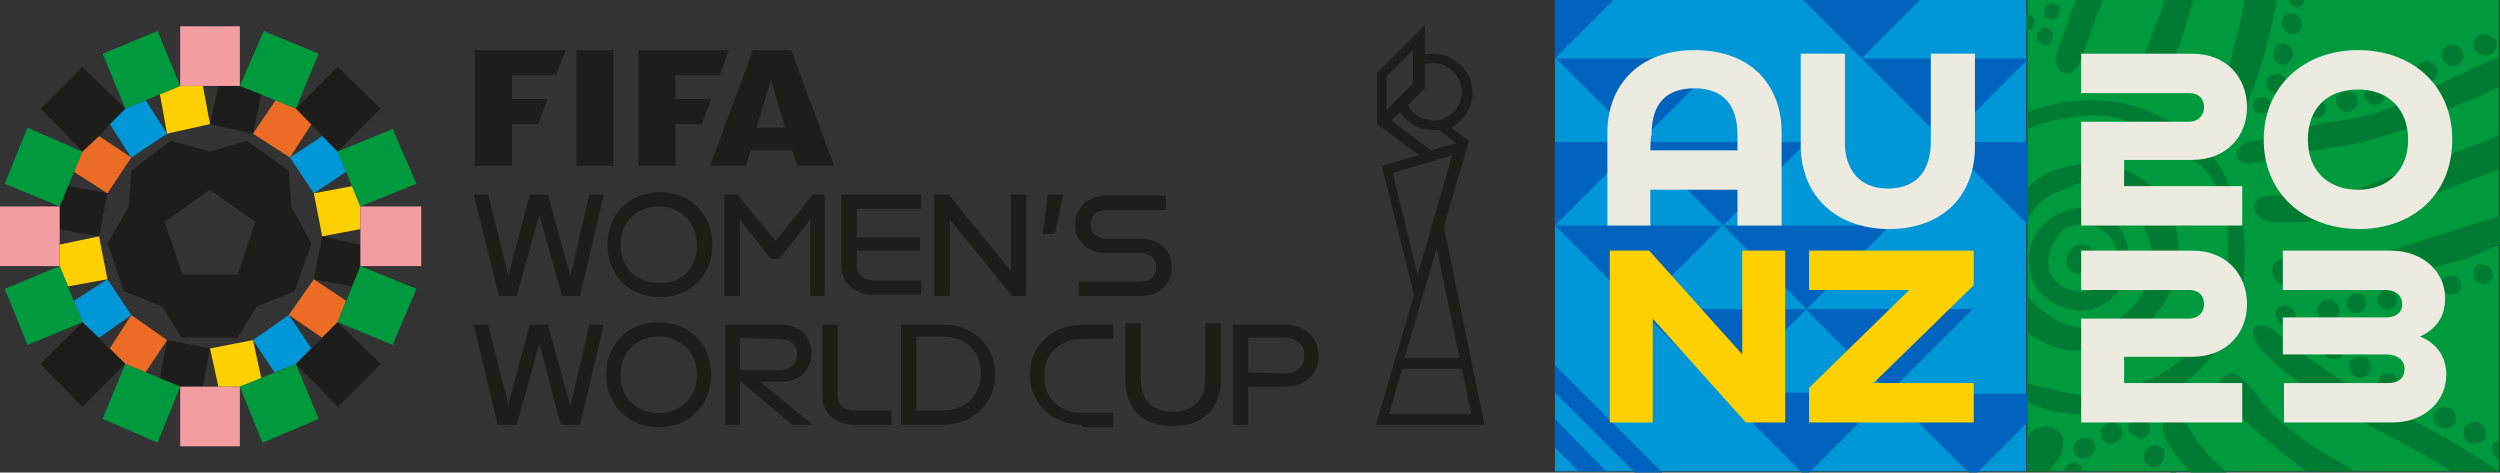 <?xml version="1.0" encoding="utf-8"?>
<!-- Generator: Adobe Illustrator 27.7.0, SVG Export Plug-In . SVG Version: 6.00 Build 0)  -->
<svg version="1.1" id="Capa_1" xmlns="http://www.w3.org/2000/svg" xmlns:xlink="http://www.w3.org/1999/xlink" x="0px" y="0px"
	 viewBox="0 0 209.5 39.6" style="enable-background:new 0 0 209.5 39.6;" xml:space="preserve">
<rect x="0" y="0" width="209.5" height="39.6" fill="#333333" stroke="none"/>
<style type="text/css">
	.st0{fill:#009A3E;}
	.st1{fill:#007B32;}
	.st2{fill:#EDEBE0;}
	.st3{fill:#0097D9;}
	.st4{fill:#0063BE;}
	.st5{fill:#FFD000;}
	.st6{fill:#1D1D1B;}
	.st7{fill:#ED6C25;}
	.st8{fill:#F39CA2;}
</style>
<g>
	<g>
		<rect x="169.9" class="st0" width="39.5" height="39.5"/>
		<path class="st1" d="M179.1,6.2c0.3-1.1,1.7-4.3,2.3-6.2h2.4c-0.3,1.2-0.7,2.4-1.1,3.6c-0.4,1.1-0.9,2.1-1.4,3
			c-0.4,0.8-1,1.2-1.4,1.2C179.3,7.9,178.8,7.4,179.1,6.2 M184.4,30.9c0.9-0.8,1.5-1.8,1.8-2.2c0.8-1.3,2.4-4.7,1.8-9.4
			c-0.2-1.2-0.8-2.6-1.2-3.7c-0.5-1.4-1.2-2.4-2.3-3.4c-1.8-1.7-3.6-2.6-5.3-3.2c-4-1.3-7.7-0.2-9.3,0.4v1.4
			c0.7-0.3,1.4-0.5,2.1-0.7c1.3-0.2,3.9-0.9,6.4,0.1c0.2,0.1,0.3,0.1,0.5,0.2c2.2,1,2,1.1,2.5,1.3c0.3,0.1,0.6,0.2,0.8,0.3
			c0.2,0.1,0.5,0.4,0.6,0.6c0.2,0.4,0.5,0.8,1.2,1c0.7,0.2,1.6,1.9,2,2.4c0.4,0.6,0.5,1.4,0.6,2.3c0.1,1,0.3,4.6-0.3,6
			c-0.6,1.3-2.3,5.3-4.8,6.8c-2.5,1.5-5.4,2-6.6,2c-1.6,0-2.8-0.5-3.3-0.6c-0.5,0-0.9-0.1-1.7-0.4v1.6c0.9,0.4,1.9,0.8,3.1,0.9
			C178,35.5,182,33.2,184.4,30.9 M174.1,5.6c0.4-0.6,1.2-3.3,1.7-4.5c0.1-0.3,0.3-0.7,0.4-1.1h-2.3c-0.6,1.7-1.1,3.5-1.4,4
			C171.7,5.7,173.2,6.9,174.1,5.6 M172.2,1.6c0.3-0.1,0.5-0.6,0.4-0.9c-0.1-0.3-0.6-0.5-0.9-0.4c-0.3,0.2-0.5,0.6-0.3,0.9
			C171.5,1.6,171.9,1.7,172.2,1.6 M171.7,3.7c0.3-0.2,0.4-0.7,0.3-1c-0.2-0.3-0.6-0.5-0.9-0.3c-0.4,0.2-0.5,0.6-0.3,1
			C170.9,3.7,171.3,3.9,171.7,3.7 M170.2,1.3c-0.1-0.1-0.2-0.1-0.4-0.2v1.5c0.1,0,0.3-0.1,0.4-0.2C170.6,2.1,170.6,1.5,170.2,1.3
			 M170.1,22.5c0-0.2-0.1-0.4-0.1-0.6c0-2.7,2-3.9,3.3-4.3c0.3-0.1,0.6-0.1,0.8-0.2c1.3-0.1,3.8,0.9,4.2,3.3s-0.6,4.3-2.7,5.1
			C174,26.5,170.5,25.6,170.1,22.5 M173,24.1c2,1,3.6-0.4,4-1c0.3-0.6,0.8-1.4,0.1-2.8c-0.7-1.6-3.5-2-4.5-0.7
			C171.5,20.9,171,23,173,24.1 M181.2,25.6c2.1-3.2,1.5-6.7,0.2-8.7c-1.3-2-3.6-3-5.4-3.2c-0.5-0.1-1-0.1-1.3,0
			c-0.9,0.2-1.8,0.2-2.9,0.7c-0.7,0.3-1.3,0.8-1.9,1.3v2.6c0.7-1.1,1.6-1.9,2.5-2.2c0.9-0.3,1.3-0.6,1.6-0.7c0.2,0,0.5-0.1,0.9-0.1
			c0.5,0,1.1,0.1,1.8,0.4c1.3,0.6,1.3,1.1,1.9,1.6c0.8,0.7,0.8,1.1,1.5,2.8c0.5,1.3,0.2,2-0.1,3.3c-0.1,0.7-0.7,2-2,3
			c-1.3,1-1.9,0.8-3.2,1c-1.3,0.2-2.5-0.5-3.4-1.2c-0.7-0.5-1-0.8-1.5-1.4v3.1c1.3,0.9,2.7,1.4,3.8,1.5
			C175.3,29.2,179.1,28.8,181.2,25.6 M183.6,36.1c-0.4-0.6-1.1-1.5-2-0.9c-1,0.6,0.3,2.4,1,3.3c0.3,0.3,0.6,0.7,1,1.1h3
			C184.6,37.8,184.2,37.2,183.6,36.1 M181.8,39.6h0.6C182.3,39.5,182,39.5,181.8,39.6 M201.8,33c-0.3,0.4-0.1,1.1,0.3,1.4
			c0.4,0.3,0.9,0.2,1.3-0.2c0.4-0.5,0.3-1-0.2-1.4C202.7,32.5,202.1,32.6,201.8,33 M209.3,38.5c0,0,0.1,0,0.1,0.1v-1.7
			c-0.2,0.1-0.4,0.2-0.5,0.3C208.7,37.5,208.9,38.1,209.3,38.5 M206.5,35.9c-0.2,0.4,0,1,0.4,1.2s1,0.1,1.3-0.3
			c0.3-0.5,0.1-1.1-0.4-1.3C207.4,35.2,206.8,35.4,206.5,35.9 M194.8,28.8c-0.3,0.4-0.2,0.9,0.2,1.1c0.5,0.3,1.1,0.3,1.3-0.2
			c0.3-0.4,0.1-1-0.3-1.2C195.6,28.2,195.1,28.3,194.8,28.8 M204.1,34.5c-0.3,0.3-0.2,0.9,0.2,1.2c0.4,0.3,1.1,0.3,1.4-0.2
			c0.2-0.4,0.1-0.9-0.2-1.2C205,34,204.5,34,204.1,34.5 M196.9,30.3c-0.2,0.4,0,0.9,0.4,1.2c0.4,0.3,0.9,0.2,1.2-0.2
			c0.3-0.4,0.2-1-0.2-1.3C197.9,29.8,197.2,29.9,196.9,30.3 M194.1,27.1c-0.4-0.3-1-0.2-1.3,0.3c-0.3,0.4-0.2,0.9,0.3,1.2
			c0.4,0.3,1,0.1,1.2-0.3C194.6,27.9,194.5,27.4,194.1,27.1 M199.6,32.9c0.5,0.3,1.1,0.2,1.3-0.3c0.3-0.4,0.1-0.9-0.4-1.2
			c-0.4-0.2-0.9-0.1-1.2,0.4C199.1,32.2,199.2,32.6,199.6,32.9 M191.2,27.2c0.3,0.2,0.8,0.1,1-0.3c0.3-0.4,0.2-0.9-0.2-1.1
			c-0.4-0.3-1-0.2-1.3,0.2C190.6,26.3,190.8,26.9,191.2,27.2 M200.6,8.9c-1.6,0.7-3.5,1.1-5.2,1.3c-1.6,0.2-5.6,1.5-6.5,1.6
			c-1.6,0.1-2,1.7-0.6,1.9c0.7,0.1,3.2-0.8,4.3-0.9c1.1-0.1,4.3-0.7,5-0.8s2.7-0.8,3.1-0.9c0.4-0.1,1.9-0.5,3-1.2
			c1.1-0.7,4.2-1.8,5-2.3c0.2-0.1,0.4-0.2,0.7-0.3V4.8C206.9,5.8,201.9,8.3,200.6,8.9 M196.6,16.2c-1.1,0.4-5.4,0.1-6.6,0.2
			c-1.6,0.1-1.4,2.1,0.4,2.2c3.6,0.3,9-0.9,11.1-1.4c1.3-0.4,4.6-1.8,7.9-3v-2.9c-0.3,0.1-0.6,0.3-0.8,0.4
			C207.2,12.2,200.4,14.8,196.6,16.2 M199.3,21.3c-1.7,0.5-5.7,0.9-7.2,0.5c-2.3-0.6-2.3,1.9,0,2.4c1.3,0.3,5.5-0.1,6.4-0.3
			c1.6-0.4,6.5-1.8,7.7-2.1c0.5-0.1,1.6-0.6,3.3-1.3v-2.4c-0.2,0.1-0.4,0.1-0.6,0.2C206.6,18.9,202.8,20.3,199.3,21.3 M195.7,25.3
			c-0.4-0.3-1.1-0.2-1.4,0.3c-0.2,0.3-0.1,0.8,0.3,1.1c0.4,0.3,1,0.2,1.3-0.2C196.1,26.1,196.1,25.6,195.7,25.3 M197.9,24.7
			c-0.4-0.2-0.9-0.1-1.1,0.3c-0.3,0.4-0.2,0.9,0.2,1.1c0.4,0.3,0.9,0.2,1.1-0.2C198.4,25.5,198.3,24.9,197.9,24.7 M199.7,25.8
			c0.4,0.2,0.9,0.1,1.1-0.3c0.2-0.4,0-0.9-0.3-1.1c-0.4-0.2-0.9-0.1-1.1,0.3C199.1,25,199.2,25.6,199.7,25.8 M203.1,25.3
			c0.4-0.2,0.6-0.7,0.5-1.1c-0.1-0.4-0.6-0.7-1-0.6c-0.5,0.1-0.7,0.7-0.5,1.1C202.3,25.3,202.7,25.5,203.1,25.3 M207.7,4.5
			c0.5,0.3,1.1,0.1,1.4-0.3c0.3-0.4,0.1-1-0.4-1.2c-0.5-0.3-1.1-0.1-1.3,0.3C207.1,3.6,207.2,4.2,207.7,4.5 M207.7,23.7
			c0.4,0.2,0.8,0.1,1.1-0.3c0.2-0.3,0.1-0.8-0.3-1.1c-0.4-0.2-0.9-0.2-1.1,0.1C207.1,22.9,207.3,23.4,207.7,23.7 M203,6.7
			c0.4,0.3,1,0.1,1.2-0.3c0.2-0.4,0-0.9-0.5-1.2c-0.4-0.2-0.9,0-1.1,0.4C202.4,6,202.6,6.5,203,6.7 M196.2,9.2
			c0.4,0.3,0.9,0.2,1.2-0.2c0.3-0.4,0.2-0.9-0.2-1.2c-0.4-0.3-1-0.1-1.3,0.2C195.6,8.4,195.8,9,196.2,9.2 M198.5,8.6
			c0.4,0.3,1,0.2,1.2-0.1c0.3-0.4,0.1-0.9-0.2-1.1c-0.4-0.2-0.9-0.1-1.2,0.2C198,7.8,198.1,8.3,198.5,8.6 M206.1,24.4
			c0.3-0.4,0.1-0.9-0.2-1.2c-0.4-0.2-0.9-0.1-1.2,0.2c-0.2,0.3-0.1,0.8,0.2,1.1C205.3,24.8,205.8,24.7,206.1,24.4 M193.7,9.8
			c0.4,0.2,0.9,0,1.1-0.3c0.2-0.3,0.1-0.8-0.3-1c-0.4-0.2-0.9-0.1-1.1,0.3C193.1,9.1,193.3,9.6,193.7,9.8 M200.7,7.6
			c0.4,0.2,0.8,0.1,1-0.2c0.3-0.4,0.1-0.9-0.3-1.1c-0.4-0.2-0.8-0.1-1.1,0.2C200.2,6.8,200.3,7.3,200.7,7.6 M189.9,8.2
			c-0.4-0.2-0.8,0-1,0.3c-0.2,0.3-0.1,0.8,0.2,0.9c0.4,0.2,1,0.1,1.1-0.2C190.4,8.9,190.3,8.3,189.9,8.2 M191.3,9.9
			c0.4,0.3,0.9,0.2,1.1-0.1c0.3-0.4,0.1-0.9-0.3-1.1c-0.4-0.2-0.8-0.1-1,0.3C190.9,9.2,191,9.6,191.3,9.9 M205.1,5.4
			c0.4,0.3,1,0.1,1.2-0.3c0.3-0.4,0.1-0.9-0.3-1.2c-0.4-0.3-1-0.2-1.3,0.3C204.5,4.7,204.7,5.2,205.1,5.4 M195.8,31.6
			c-2.3-1.5-4-2.9-5.1-3.8c-0.9-0.8-2.7-0.9-1.5,1.1c0.5,0.9,2.5,2.4,3.4,3.1c2.5,1.8,5.1,3.2,6.4,3.9c1.1,0.6,4.1,2.1,6.4,3.6h4
			c-3.6-2.5-6.9-4.1-8.6-5C199.6,33.8,197.7,32.9,195.8,31.6 M188.9,32.8c-0.6-0.8-1.5-1.5-1.7-1.5c-0.3,0-0.9,0.3-1,0.4
			c-0.2,0.2-0.4,0.7-0.2,1.1c0.4,0.8,1.2,1.6,1.6,2c1.4,1.3,3.4,3,5.7,4.7h4c-0.6-0.4-1.3-0.8-1.8-1.1
			C192.7,36.8,190.6,35.2,188.9,32.8 M174.7,22.7c0.7-0.4,1.4-1.3,0.4-2c-0.5-0.4-1.6-0.3-1.9,0.9C173,22.8,174,23.2,174.7,22.7
			 M180,36.4c0.3-0.4,0.2-1-0.2-1.3c-0.4-0.3-1-0.2-1.3,0.2c-0.3,0.4-0.2,0.9,0.3,1.2C179.3,36.9,179.7,36.8,180,36.4 M181.4,37.7
			c-0.1-0.1-0.1-0.2-0.3-0.2c-0.4-0.3-1-0.2-1.3,0.3c-0.2,0.2-0.2,0.5-0.1,0.8c0.1,0.1,0.2,0.3,0.3,0.4c0.4,0.3,0.9,0.2,1.2-0.3
			c0.1-0.1,0.1-0.3,0.1-0.5c0,0,0,0,0-0.1C181.5,38,181.5,37.8,181.4,37.7 M177.4,35.5c-0.4-0.3-0.9-0.1-1.2,0.3
			c-0.3,0.4-0.2,1,0.2,1.2c0.4,0.3,0.9,0.3,1.3-0.3C178.1,36.2,177.7,35.8,177.4,35.5 M174.1,36.9c-0.4,0.3-0.5,0.9-0.2,1.2
			c0.3,0.4,0.8,0.4,1.3,0.1c0.4-0.3,0.5-0.9,0.2-1.2C175.1,36.6,174.5,36.6,174.1,36.9 M169.9,36.5v3h1.8c0.3-0.4,0.6-0.8,0.8-1.1
			C173.9,36.2,171.5,34.8,169.9,36.5 M173.6,38.8c-0.4,0.1-0.6,0.4-0.6,0.7h1.5c0-0.1,0-0.1,0-0.2C174.4,39,174,38.7,173.6,38.8
			 M188.1,9.2c1.6-3.6,2.3-7.3,2.5-8.3c0.1-0.2,0.1-0.5,0.2-0.9h-2.7c-0.5,2.6-1.6,7.2-2.5,8.8C184.3,11.2,187.1,11.7,188.1,9.2
			 M190.6,5c0.2,0.3,0.7,0.5,1,0.4c0.4-0.2,0.7-0.7,0.5-1.2c-0.2-0.4-0.6-0.7-1.1-0.5C190.6,3.9,190.4,4.6,190.6,5 M192.4,2.8
			c0.5-0.2,0.6-0.6,0.4-1.1c-0.2-0.5-0.8-0.7-1.2-0.5c-0.4,0.2-0.5,0.7-0.3,1.1C191.5,2.8,192,3,192.4,2.8 M191.2,7.7
			c0.4-0.3,0.5-0.8,0.3-1.1c-0.2-0.4-0.8-0.5-1.1-0.3C190,6.4,189.8,7,190,7.3C190.2,7.8,190.8,7.9,191.2,7.7 M192.7,0.6
			c0.2-0.1,0.4-0.3,0.4-0.6h-1.3c0,0.1,0,0.1,0.1,0.2C192,0.5,192.5,0.7,192.7,0.6"/>
		<g>
			<path class="st2" d="M205,31.4c0,2.2-1.8,4-4.5,4h-9.1v-3.3h8.7c0.9,0,1.4-0.4,1.4-1.2c0-0.7-0.6-1.2-1.5-1.2h-8.7v-3.1h8.6
				c0.9,0,1.4-0.4,1.4-1.1c0-0.8-0.6-1.2-1.4-1.2h-8.6V21h9c2.8,0,4.6,1.8,4.6,4c0,1.4-0.6,2.5-2.1,3.2C204.3,28.8,205,30,205,31.4"
				/>
			<path class="st2" d="M174.4,35.4v-8.7h9c0.9,0,1.3-0.6,1.3-1.2c0-0.7-0.4-1.2-1.3-1.2h-9V21h9.3c2.9,0,4.6,2,4.6,4.5
				c0,2.4-1.7,4.4-4.6,4.4H178v2.2h9.9v3.3L174.4,35.4L174.4,35.4z"/>
			<path class="st2" d="M189.7,11.7c0-4.4,3.3-7.5,7.9-7.5c4.6,0,7.9,3,7.9,7.5s-3.2,7.5-7.9,7.5C192.9,19.1,189.7,16.1,189.7,11.7
				 M201.8,11.7c0-2.5-1.6-4.2-4.2-4.2c-2.7,0-4.2,1.7-4.2,4.2s1.6,4.2,4.2,4.2C200.2,15.9,201.8,14.2,201.8,11.7"/>
			<path class="st2" d="M174.4,18.9v-8.7h9c0.9,0,1.3-0.6,1.3-1.2c0-0.7-0.4-1.2-1.3-1.2h-9V4.5h9.3c2.9,0,4.6,2,4.6,4.5
				c0,2.4-1.7,4.4-4.6,4.4H178v2.2h9.9v3.3L174.4,18.9L174.4,18.9z"/>
		</g>
	</g>
	<g>
		<rect x="130.3" class="st3" width="39.5" height="39.5"/>
		<path class="st4" d="M169.9,5l-6.9,6.9h6.9v6.9l-6.9-6.9l-7-7L151.1,0h9.8L156,4.9h13.9L169.9,5L169.9,5z M165,39.6h0.7l4.2-4.2
			v-2.4h-11.6L165,39.6z M151.3,25.9l7,7l7-7L151.3,25.9L151.3,25.9z M158.4,18.9h-14l7,7L158.4,18.9z M151.4,11.9h-14l7,7
			L151.4,11.9z M130.4,4.9l7,7l7-7C144.3,4.9,130.4,4.9,130.4,4.9z M130.3,0v4.9l0,0l4.9-4.9H130.3L130.3,0z M151,39.6h0.6l6.7-6.7
			h-14L151,39.6z M137.4,25.9l7,7l7-7L137.4,25.9L137.4,25.9z M130.3,18.9l7,7l7-7H130.3z M130.3,11.9v7l0,0l7-7H130.3z M130.3,4.9
			L130.3,4.9L130.3,4.9C130.3,4.9,130.3,4.9,130.3,4.9z M130.3,32.9l6.7,6.7h2.3l-9-9L130.3,32.9L130.3,32.9z M130.3,37.5l2,2h2.3
			l-4.3-4.4V37.5z"/>
		<g>
			<g>
				<polygon class="st5" points="165.4,21 165.4,23.9 157,32.1 165.4,32.1 165.4,35.4 151.6,35.4 151.6,32.5 160,24.3 151.6,24.3 
					151.6,21 				"/>
				<polygon class="st5" points="146,21 149.6,21 149.6,35.4 146.3,35.4 138.5,26.7 138.5,35.4 134.9,35.4 134.9,21 138.2,21 
					146,29.7 				"/>
			</g>
			<g>
				<path class="st2" d="M150.9,12.2V4.5h3.7v7.4c0,2.4,1.3,3.9,3.6,3.9c2.4,0,3.6-1.5,3.6-3.9V4.5h3.7v7.8c0,3.8-2.4,6.9-7.3,6.9
					C153.4,19.1,150.9,16,150.9,12.2"/>
				<path class="st2" d="M149.3,11.1v7.8h-3.7v-3h-7.3v3h-3.6v-7.8c0-3.8,2.5-6.9,7.3-6.9C146.9,4.2,149.3,7.3,149.3,11.1
					 M138.3,12.6h7.3v-1.3c0-2.5-1.2-3.9-3.6-3.9c-2.4,0-3.6,1.3-3.6,3.9C138.3,11.4,138.3,12.6,138.3,12.6z"/>
			</g>
		</g>
	</g>
	<g>
		<g>
			<path class="st6" d="M124.4,35.6L121,19l2.1-7.2l0,0l-1.5-1.1c1.1-0.6,1.8-1.7,1.8-2.9c0-1.8-1.5-3.3-3.3-3.3
				c-0.2,0-0.5,0-0.7,0.1V2.1l-4,4v4.3l3.5,2.6l-3.1,0.9l2.7,10.8l-3.2,10.9L124.4,35.6L124.4,35.6L124.4,35.6z M120.1,5.3
				c1.3,0,2.4,1.1,2.4,2.4s-1.1,2.4-2.4,2.4c-0.9,0-1.7-0.5-2.1-1.3l1.4-1.4v-2C119.6,5.3,119.8,5.3,120.1,5.3 M116.2,6.4l2.2-2.2V7
				l-2.2,2.2V6.4z M116.6,10.1l0.7-0.7c0.6,0.9,1.6,1.5,2.8,1.5c0.2,0,0.3,0,0.5,0L122,12l-2.1,0.6L116.6,10.1z M116.7,14.5l5-1.5
				l-2.9,10L116.7,14.5z M120.4,20.8l1.9,9.2h-4.6L120.4,20.8z M122.5,30.9l0.8,3.8h-6.9l1.1-3.8H122.5z"/>
			<g>
				<path class="st6" d="M107.6,27.2c1.9,0,2.9,1.2,2.9,2.6c0,1.4-0.9,2.6-2.9,2.6h-3v3.2h-1.3v-8.4H107.6z M107.6,31.3
					c1.2,0,1.7-0.7,1.7-1.5c0-0.8-0.5-1.5-1.7-1.5h-3v2.9L107.6,31.3L107.6,31.3z"/>
				<path class="st6" d="M94.3,31.9v-4.8h1.3v4.7c0,1.6,0.9,2.7,2.7,2.7s2.7-1.1,2.7-2.7v-4.7h1.3v4.8c0,2.1-1.3,3.8-3.9,3.8
					C95.6,35.8,94.3,34,94.3,31.9"/>
				<path class="st6" d="M90.7,35.6c-2.5,0-4.4-1.8-4.4-4.2s1.9-4.2,4.4-4.2h2.6v1.2h-2.6c-1.8,0-3.2,1.2-3.2,3.1s1.3,3.1,3.2,3.1
					h2.6v1.2H90.7L90.7,35.6z"/>
				<path class="st6" d="M75.5,35.6v-8.4H79c2.6,0,4.4,1.8,4.4,4.2s-1.9,4.2-4.4,4.2L75.5,35.6L75.5,35.6z M76.8,34.4H79
					c1.8,0,3.2-1.2,3.2-3.1s-1.3-3.1-3.2-3.1h-2.2V34.4z"/>
				<path class="st6" d="M71.6,35.6c-1.8,0-2.7-1.2-2.7-2.4v-6h1.3v5.9c0,0.7,0.4,1.3,1.5,1.3h3v1.2L71.6,35.6L71.6,35.6L71.6,35.6z
					"/>
				<path class="st6" d="M63.7,32l4.4,3.6v0h-1.7L62,31.9v3.7h-1.2v-8.4h4.6c1.7,0,2.6,1.1,2.6,2.4c0,1.3-0.9,2.4-2.6,2.4H63.7
					L63.7,32z M62,28.3V31h3.3c1,0,1.5-0.6,1.5-1.3c0-0.7-0.4-1.3-1.5-1.3L62,28.3L62,28.3z"/>
				<path class="st6" d="M50.8,31.4c0-2.6,1.9-4.4,4.4-4.4c2.5,0,4.4,1.8,4.4,4.4s-1.9,4.4-4.4,4.4C52.7,35.8,50.8,34,50.8,31.4
					 M58.4,31.4c0-1.9-1.4-3.2-3.2-3.2c-1.8,0-3.2,1.3-3.2,3.2s1.3,3.2,3.2,3.2C57.1,34.6,58.4,33.3,58.4,31.4"/>
				<polygon class="st6" points="49.4,27.2 50.6,27.2 48.6,35.6 47,35.6 45.2,28.8 43.3,35.6 41.7,35.6 39.7,27.2 40.9,27.2 
					42.6,33.9 44.4,27.2 45.9,27.2 47.8,34 				"/>
			</g>
			<g>
				<path class="st6" d="M90.4,24.8v-1.2h5.1c1,0,1.4-0.6,1.4-1.2c0-0.6-0.4-1.2-1.4-1.2h-2.8c-1.7,0-2.6-1.1-2.6-2.4
					c0-1.3,0.9-2.4,2.6-2.4h5v1.2h-4.9c-1,0-1.4,0.6-1.4,1.2c0,0.6,0.4,1.2,1.4,1.2h2.8c1.7,0,2.6,1.1,2.6,2.4
					c0,1.3-0.9,2.4-2.6,2.4H90.4L90.4,24.8z"/>
				<polygon class="st6" points="87.8,16.3 89.1,16.3 88.4,19.6 87.4,19.6 				"/>
				<polygon class="st6" points="84.7,16.3 86,16.3 86,24.8 84.8,24.8 79.6,18.4 79.6,24.8 78.3,24.8 78.3,16.3 79.5,16.3 
					84.7,22.7 				"/>
				<path class="st6" d="M77.2,17.5h-5.4v2.4h5.3v1.1h-5.3v1.2c0,0.7,0.4,1.3,1.5,1.3h3.9v1.2h-4c-1.8,0-2.7-1.2-2.7-2.5v-5.9h6.7
					L77.2,17.5L77.2,17.5z"/>
				<polygon class="st6" points="68.1,16.3 69.1,16.3 69.1,24.8 67.9,24.8 67.9,18.4 65.3,21.7 64.6,21.7 62,18.4 62,24.8 
					60.7,24.8 60.7,16.3 61.8,16.3 65,20.2 				"/>
				<path class="st6" d="M50.9,20.5c0-2.6,1.9-4.4,4.4-4.4s4.4,1.8,4.4,4.4s-1.9,4.4-4.4,4.4C52.8,24.9,50.9,23.1,50.9,20.5
					 M58.4,20.5c0-1.9-1.4-3.2-3.2-3.2c-1.8,0-3.2,1.3-3.2,3.2s1.3,3.2,3.2,3.2C57.1,23.8,58.4,22.5,58.4,20.5"/>
				<polygon class="st6" points="49.4,16.3 50.6,16.3 48.6,24.8 47.1,24.8 45.2,18 43.3,24.8 41.8,24.8 39.7,16.3 40.9,16.3 
					42.6,23.1 44.4,16.3 45.9,16.3 47.8,23.1 				"/>
			</g>
			<path class="st6" d="M63.1,4.2l-3.6,9.7h3l0.4-1.3h3.5l0.4,1.3h3.1l-3.6-9.7C66.3,4.2,63.1,4.2,63.1,4.2z M64.6,6.7l1.2,4h-2.4
				L64.6,6.7z M53.5,4.2v9.7h3.1v-3.5h2.2l0.8-2.1h-3v-2h3.7l0.8-2.1L53.5,4.2L53.5,4.2z M48.3,13.9h3.1V4.2h-3.1V13.9z M39.8,4.2
				v9.7h3.1v-3.5h2.2l0.8-2.1h-3v-2h3.7l0.8-2.1L39.8,4.2L39.8,4.2z"/>
		</g>
		<g>
			<path class="st6" d="M20.7,11.8l-3.1,0.9l-3.3-0.9l-3.3,2.5l-0.2,3l-1.8,3.1l1.4,4l3.2,1.3v0l1.6,2.6h4.7l1.6-2.6l0,0l3.2-1.3
				l1.4-4l-1.7-3.1l-0.2-3L20.7,11.8z M19.9,23h-4.6l-1.5-4.4l3.8-2.7l3.8,2.7L19.9,23z"/>
			<g>
				<polygon class="st7" points="11,26.4 9.2,29.2 10.5,30.5 12.2,31.2 14,28.5 				"/>
				<polygon class="st7" points="24.2,26.4 27,28.3 28.3,27 29,25.2 26.3,23.4 				"/>
				<polygon class="st7" points="24.3,13.2 26.1,10.4 24.8,9.1 23.1,8.4 21.2,11.2 				"/>
				<polygon class="st7" points="11,13.2 8.3,11.4 6.9,12.7 6.2,14.4 9,16.2 				"/>
				<polygon class="st3" points="9,23.4 6.2,25.2 6.9,27 8.3,28.3 11,26.4 				"/>
				<polygon class="st3" points="21.2,28.5 23,31.2 24.8,30.5 26.1,29.2 24.2,26.4 				"/>
				<polygon class="st3" points="26.3,16.2 29,14.4 28.3,12.7 27,11.4 24.3,13.2 				"/>
				<polygon class="st3" points="14,11.2 12.2,8.4 10.5,9.1 9.2,10.4 11,13.2 				"/>
				<polygon class="st5" points="8.3,19.8 5,20.5 5,22.3 5.7,24 9,23.4 				"/>
				<polygon class="st5" points="17.6,29.2 18.3,32.4 20.1,32.4 21.9,31.7 21.2,28.5 				"/>
				<polygon class="st5" points="29.5,15.6 26.3,16.2 27,19.8 30.2,19.2 30.2,17.3 				"/>
				<polygon class="st5" points="17.6,10.4 17,7.2 15.1,7.2 13.4,7.9 14,11.2 				"/>
				<polygon class="st6" points="9,16.2 5.7,15.6 5,17.3 5,19.2 8.3,19.8 				"/>
				<polygon class="st6" points="14,28.5 13.4,31.7 15.1,32.4 17,32.4 17.6,29.2 				"/>
				<polygon class="st6" points="26.3,23.4 29.5,24 30.2,22.3 30.2,20.5 27,19.8 				"/>
				<polygon class="st6" points="21.2,11.2 21.9,7.9 20.1,7.2 18.3,7.2 17.6,10.4 				"/>
			</g>
			<g>
				<polygon class="st8" points="0,17.3 0,22.3 5,22.3 5,17.3 				"/>
				<polygon class="st8" points="20.1,32.4 15.1,32.4 15.1,37.4 20.1,37.4 				"/>
				<polygon class="st8" points="30.2,17.3 30.2,22.3 35.3,22.3 35.3,17.3 				"/>
				<polygon class="st8" points="15.1,2.2 15.1,7.2 20.1,7.2 20.1,2.2 				"/>
				<polygon class="st0" points="5,22.3 5,22.3 0.4,24.2 2.3,28.9 6.9,27 				"/>
				<polygon class="st0" points="10.5,30.5 8.6,35.1 13.2,37.1 15.1,32.4 				"/>
				<polygon class="st0" points="24.8,30.5 20.1,32.4 22,37.1 26.7,35.1 				"/>
				<polygon class="st0" points="30.2,22.3 28.3,27 32.9,28.9 34.9,24.2 				"/>
				<polygon class="st0" points="32.9,10.8 28.3,12.7 30.2,17.3 34.9,15.4 				"/>
				<polygon class="st0" points="22.1,2.6 20.1,7.2 24.8,9.1 26.7,4.5 				"/>
				<polygon class="st0" points="13.2,2.6 8.6,4.5 10.5,9.1 10.5,9.1 10.5,9.1 15.1,7.2 				"/>
				<polygon class="st0" points="2.3,10.7 0.4,15.4 5,17.3 6.9,12.7 				"/>
				<polygon class="st6" points="6.9,27 6.9,27 3.4,30.5 6.9,34.1 10.5,30.5 				"/>
				<polygon class="st6" points="28.3,27 28.3,27 24.8,30.5 28.3,34.1 31.9,30.5 				"/>
				<polygon class="st6" points="28.3,5.6 24.8,9.1 28.3,12.7 31.9,9.1 				"/>
				<polygon class="st6" points="10.5,9.1 6.9,5.6 3.4,9.1 6.9,12.7 8.3,11.4 9.2,10.4 10.5,9.1 				"/>
			</g>
		</g>
	</g>
</g>
</svg>
